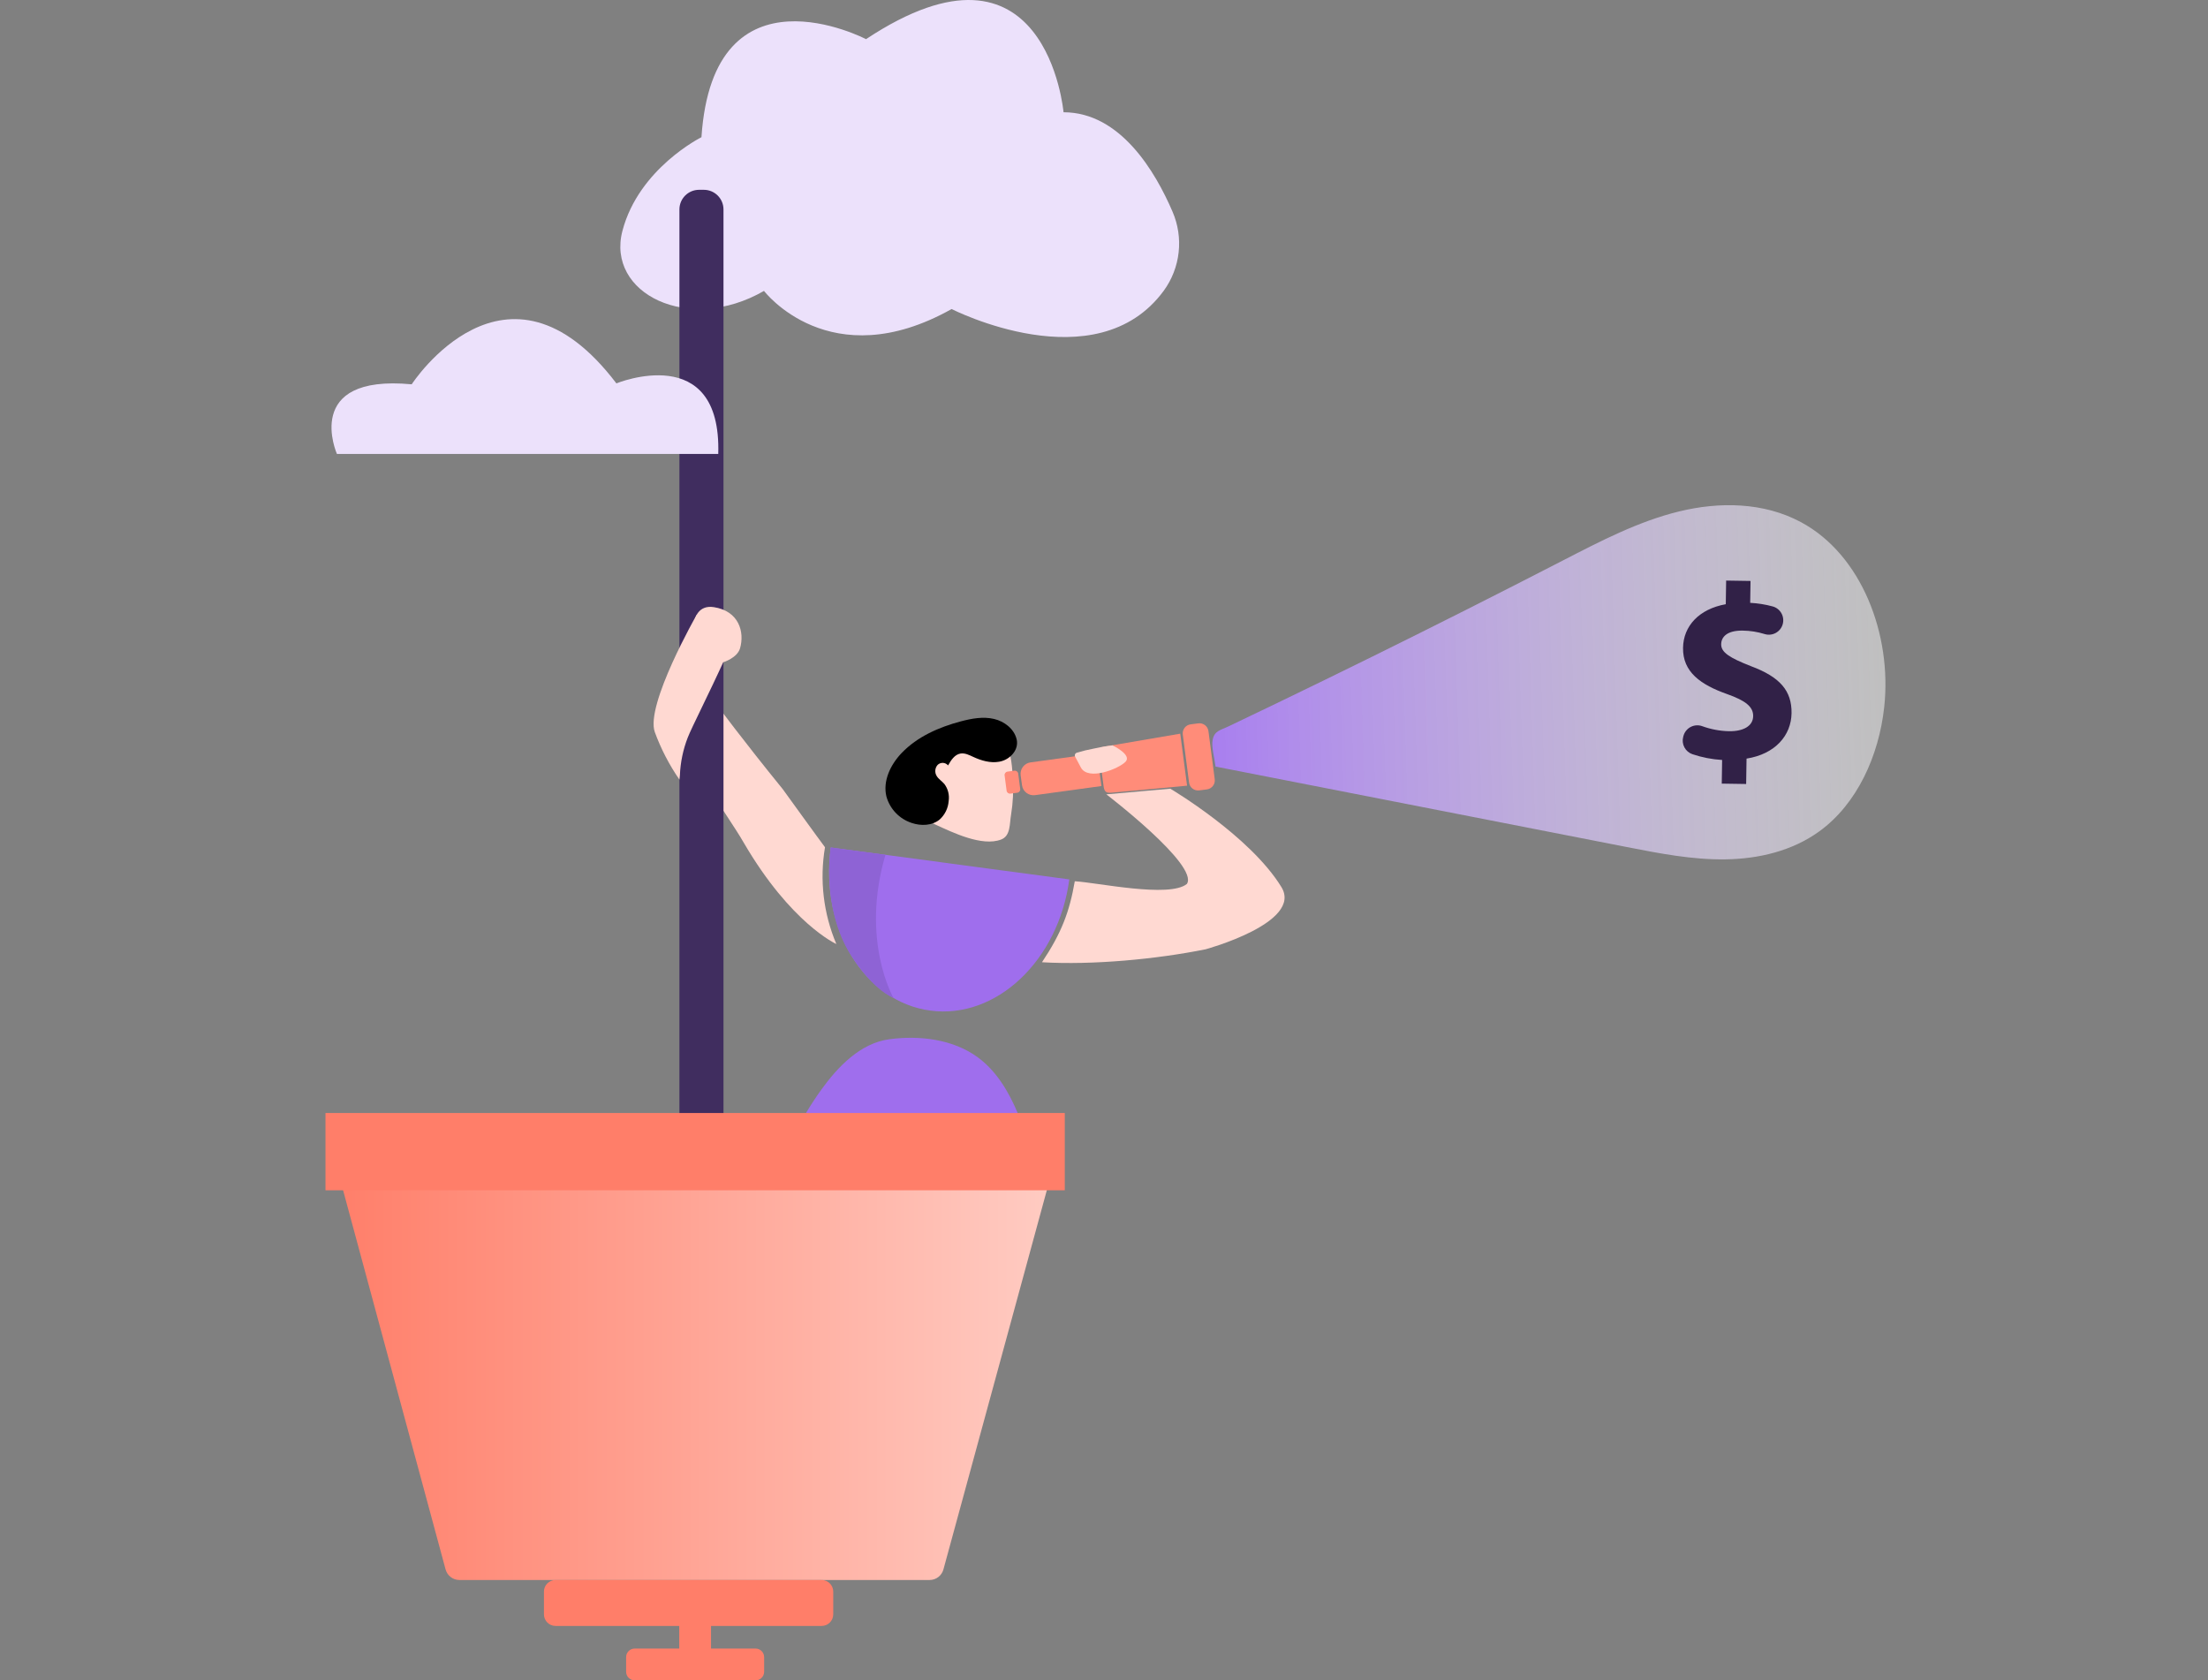 <svg width="502" height="382" viewBox="0 0 502 382" fill="none" xmlns="http://www.w3.org/2000/svg">
<rect x="0" y="0" width="502" height="382" fill="#808080" stroke="none"/>
<path d="M276.346 174.186C276.149 172.476 275.363 169.766 275.708 168.142C276.138 166.124 277.413 166.031 279.335 165.114C282.957 163.387 286.575 161.652 290.19 159.908C297.42 156.421 304.637 152.901 311.839 149.349C326.401 142.167 340.905 134.853 355.351 127.407C363.878 123.012 372.475 118.536 381.701 116.278C390.927 114.02 400.983 114.149 409.473 118.709C423.265 126.116 430.183 144.289 428.389 160.728C427.181 171.799 422.239 182.737 413.67 188.966C407.453 193.485 399.785 195.255 392.268 195.362C384.751 195.468 377.292 194.015 369.889 192.567L276.355 174.271C276.352 174.243 276.349 174.214 276.346 174.186Z" fill="url(#paint0_linear_6_382)"/>
<path d="M391.451 178.143L391.534 172.769C389.235 172.631 386.963 172.19 384.779 171.456C383.993 171.186 383.34 170.627 382.952 169.892C382.563 169.157 382.469 168.303 382.688 167.501L382.743 167.3C382.86 166.866 383.066 166.461 383.348 166.11C383.629 165.759 383.981 165.47 384.379 165.262C384.778 165.053 385.215 164.929 385.664 164.897C386.112 164.865 386.563 164.926 386.987 165.077C388.95 165.794 391.017 166.183 393.107 166.229C396.332 166.279 398.557 165.068 398.592 162.805C398.626 160.656 396.836 159.27 392.671 157.791C386.649 155.661 382.563 152.768 382.648 147.28C382.725 142.302 386.293 138.452 392.364 137.358L392.447 131.983L397.992 132.069L397.915 137.047C399.657 137.135 401.383 137.412 403.065 137.872C403.892 138.109 404.592 138.663 405.013 139.413C405.434 140.163 405.542 141.049 405.314 141.878L405.314 141.878C405.199 142.301 405 142.697 404.728 143.042C404.456 143.387 404.118 143.673 403.733 143.884C403.349 144.096 402.925 144.227 402.489 144.271C402.052 144.315 401.611 144.271 401.192 144.141C399.585 143.642 397.915 143.378 396.233 143.359C392.555 143.303 391.343 144.868 391.319 146.452C391.29 148.319 393.251 149.538 398.032 151.422C404.728 153.903 407.395 157.056 407.317 162.148C407.239 167.183 403.608 171.427 397.085 172.458L396.996 178.229L391.451 178.143Z" fill="#312147"/>
<path d="M176.284 269.02C178.536 261.392 182.06 254.199 186.709 247.745C190.427 242.587 195.558 237.149 202.186 236.256C209.007 235.337 216.693 236.219 222.356 240.402C226.561 243.508 229.34 248.187 231.365 253.008C234.23 259.842 235.792 267.151 235.97 274.559C215.966 274.079 196.015 272.264 176.253 269.127L176.284 269.02Z" fill="#9F6EED"/>
<path d="M228.818 168.977C229.942 171.658 230.135 174.421 230.275 177.116C230.442 179.804 230.309 182.502 229.878 185.16C229.497 187.296 229.809 190.024 227.589 190.862C223.25 192.5 216.625 189.257 212.77 187.501C210.042 186.259 207.096 184.787 205.359 182.437C204.553 181.448 204.167 180.183 204.284 178.913C204.462 177.924 204.845 176.984 205.41 176.154C207.492 172.796 210.629 170.116 214.022 167.784C216.54 166.054 219.901 163.401 223.772 164.414C224.921 164.708 225.98 165.277 226.859 166.072C227.738 166.868 228.41 167.865 228.818 168.977Z" fill="#FFD9D2"/>
<path d="M227.149 173.167C227.293 173.141 227.437 173.11 227.58 173.074C229.768 172.523 231.707 170.376 231.132 168.042C230.544 165.656 228.318 163.985 226.007 163.442C223.536 162.861 220.944 163.332 218.49 163.981C213.494 165.302 208.559 167.457 204.986 171.192C202.468 173.824 200.671 177.537 201.531 181.076C201.92 182.47 202.646 183.747 203.646 184.794C204.645 185.841 205.887 186.625 207.262 187.077C209.395 187.809 211.957 187.726 213.676 186.268C214.847 185.19 215.564 183.707 215.681 182.12C215.786 181.44 215.754 180.745 215.587 180.077C215.42 179.409 215.121 178.781 214.709 178.23C214.157 177.58 213.378 177.122 212.946 176.387C212.711 176 212.607 175.548 212.648 175.097C212.69 174.646 212.874 174.221 213.176 173.883C213.336 173.727 213.526 173.607 213.735 173.528C213.943 173.45 214.166 173.415 214.389 173.426C214.611 173.438 214.829 173.495 215.029 173.595C215.229 173.694 215.405 173.834 215.549 174.005C216.208 172.833 217.033 171.539 218.357 171.308C219.365 171.133 220.349 171.641 221.278 172.07C223.113 172.919 225.174 173.519 227.149 173.167Z" fill="black"/>
<path d="M268.335 166.787C268.855 170.754 269.367 174.652 269.887 178.612C268.054 178.785 266.292 178.953 264.53 179.116C260.605 179.478 256.679 179.839 252.754 180.198C251.469 180.316 251.077 180.003 250.906 178.707C250.584 176.268 250.263 173.828 249.944 171.388C249.819 170.424 250.153 169.899 251.047 169.745C256.773 168.757 262.501 167.784 268.335 166.787Z" fill="#FF8C79"/>
<path d="M230.633 175.206L229.063 175.411C228.643 175.466 228.347 175.851 228.401 176.271L228.857 179.757C228.911 180.177 229.297 180.474 229.717 180.419L231.287 180.214C231.707 180.159 232.004 179.773 231.949 179.353L231.494 175.868C231.439 175.447 231.054 175.151 230.633 175.206Z" fill="#FF8C79"/>
<path d="M234.3 173.315L249.399 171.247L250.419 178.695L235.325 180.763C234.633 180.858 233.932 180.674 233.375 180.251C232.819 179.829 232.453 179.203 232.358 178.511L232.052 176.276C231.958 175.586 232.141 174.886 232.563 174.33C232.985 173.775 233.609 173.41 234.3 173.315Z" fill="#FF8C79"/>
<path d="M272.439 164.442L270.689 164.671C269.561 164.818 268.766 165.851 268.913 166.979L270.339 177.909C270.486 179.037 271.52 179.832 272.648 179.685L274.399 179.456C275.527 179.309 276.322 178.276 276.174 177.148L274.748 166.218C274.601 165.09 273.567 164.295 272.439 164.442Z" fill="#FF8C79"/>
<path d="M188.87 192.664C186.398 211.138 196.536 227.738 211.514 229.743C226.493 231.747 240.639 218.396 243.111 199.922L188.87 192.664Z" fill="#9F6EED"/>
<path d="M201.311 194.328L188.87 192.664C188.87 192.664 186.525 207.485 194.191 218.235C194.191 218.235 198.388 224.798 203.147 226.876C203.147 226.876 195.566 213.835 201.311 194.328Z" fill="#8E63D5"/>
<path d="M266.588 48.139C262.691 39.048 254.72 25.52 241.8 25.52C241.8 25.52 237.938 -18.299 196.898 8.9C196.898 8.9 162.167 -9.239 159.479 31.191C159.479 31.191 145.26 38.243 141.518 52.462C137.777 66.681 156.486 76.065 173.699 66.134C173.699 66.134 188.666 85.801 216.356 70.254C216.356 70.254 249.203 87.044 264.587 66.093C266.452 63.532 267.617 60.53 267.968 57.381C268.319 54.233 267.843 51.048 266.588 48.139V48.139Z" fill="#ECE1FB"/>
<path d="M187.568 192.608C186.309 200.037 187.204 207.672 190.148 214.609C190.148 214.609 179.855 210.008 169.096 191.577C168.536 190.619 167.964 189.667 167.359 188.736L162.166 180.758L162.92 160.166C162.92 160.166 169.019 168.412 177.953 179.388C177.953 179.388 186.432 191.122 187.568 192.608Z" fill="#FFD9D2"/>
<path d="M158.935 309.218H160.023C162.489 309.218 164.488 307.219 164.488 304.753L164.488 47.614C164.488 45.148 162.489 43.149 160.023 43.149H158.935C156.469 43.149 154.47 45.148 154.47 47.614L154.47 304.753C154.47 307.219 156.469 309.218 158.935 309.218Z" fill="#402D5F"/>
<path d="M164.861 149.608C161.125 157.834 157.261 165.357 156.361 167.676C155.299 170.408 154.698 173.297 154.58 176.226L154.47 177.231C152.156 173.883 150.276 170.254 148.874 166.433C146.664 160.291 158.415 139.727 158.415 139.727L164.861 149.608Z" fill="#FFD9D2"/>
<path d="M164.488 150.537C164.488 150.537 167.621 149.564 168.252 147.385C169.318 143.704 168.028 138.899 162.278 138.022C158.724 137.48 158.041 140.655 158.041 140.655" fill="#FFD9D2"/>
<path d="M244.359 200.341C249.364 200.612 265.896 204.202 269.849 200.943C272.618 196.686 251.529 180.579 251.529 180.579L266.074 179.298C266.074 179.298 284.18 189.984 291.33 201.653C296.302 209.769 274.085 215.81 274.085 215.81C262.913 218.061 248.401 219.428 236.901 218.75C241.357 212.075 243.151 207.288 244.359 200.341Z" fill="#FFD9D2"/>
<path d="M252.933 169.445C252.933 169.445 257.422 171.58 255.902 173.169C254.382 174.758 247.403 177.591 245.745 174.482L244.441 172.036C244.396 171.953 244.37 171.862 244.364 171.768C244.359 171.675 244.374 171.581 244.409 171.494C244.444 171.407 244.498 171.329 244.567 171.265C244.635 171.201 244.717 171.153 244.807 171.125C246.068 170.739 247.351 170.425 248.648 170.185C250.062 169.859 251.492 169.612 252.933 169.445V169.445Z" fill="#FFD9D2"/>
<path d="M237.409 257.089L78.666 257.298C78.163 257.302 77.669 257.421 77.22 257.647C76.771 257.873 76.38 258.199 76.077 258.599C75.775 259 75.568 259.465 75.474 259.959C75.379 260.452 75.4 260.961 75.533 261.445L101.302 356.769C101.486 357.461 101.893 358.072 102.46 358.51C103.027 358.947 103.723 359.185 104.439 359.187H211.361C212.076 359.185 212.77 358.948 213.337 358.512C213.903 358.076 214.311 357.466 214.496 356.776L240.548 261.244C240.683 260.758 240.704 260.248 240.61 259.754C240.516 259.259 240.309 258.792 240.005 258.39C239.701 257.989 239.309 257.662 238.859 257.436C238.409 257.211 237.912 257.092 237.409 257.089V257.089Z" fill="url(#paint1_linear_6_382)"/>
<path d="M74 270.593H242.083V253.025L74 253.025V270.593Z" fill="#FF7E69"/>
<path d="M126.305 369.629H186.805C188.262 369.629 189.442 368.448 189.442 366.991V361.825C189.442 360.369 188.262 359.188 186.805 359.188H126.305C124.848 359.188 123.667 360.369 123.667 361.825V366.991C123.667 368.448 124.848 369.629 126.305 369.629Z" fill="#FF7E69"/>
<path d="M144.307 382H171.776C172.857 382 173.733 381.124 173.733 380.043V376.73C173.733 375.65 172.857 374.773 171.776 374.773H144.307C143.226 374.773 142.349 375.65 142.349 376.73V380.043C142.349 381.124 143.226 382 144.307 382Z" fill="#FF7E69"/>
<path d="M161.655 376.672V365.817C161.655 364.87 160.887 364.103 159.941 364.103H156.142C155.196 364.103 154.428 364.87 154.428 365.817V376.672C154.428 377.619 155.196 378.386 156.142 378.386H159.941C160.887 378.386 161.655 377.619 161.655 376.672Z" fill="#FF7E69"/>
<path d="M163.298 103.202H76.603C76.603 103.202 68.549 85.014 93.606 87.366C93.606 87.366 115.083 54.168 140.14 87.156C140.14 87.156 164.083 77.311 163.298 103.202Z" fill="#ECE1FB"/>
<defs>
<linearGradient id="paint0_linear_6_382" x1="275.299" y1="158.791" x2="428.647" y2="153.974" gradientUnits="userSpaceOnUse">
<stop stop-color="#A87EEF"/>
<stop offset="1" stop-color="white" stop-opacity="0.5"/>
</linearGradient>
<linearGradient id="paint1_linear_6_382" x1="240.666" y1="308.138" x2="75.416" y2="308.138" gradientUnits="userSpaceOnUse">
<stop stop-color="#FFCCC3"/>
<stop offset="1" stop-color="#FF7E69"/>
</linearGradient>
</defs>
</svg>
